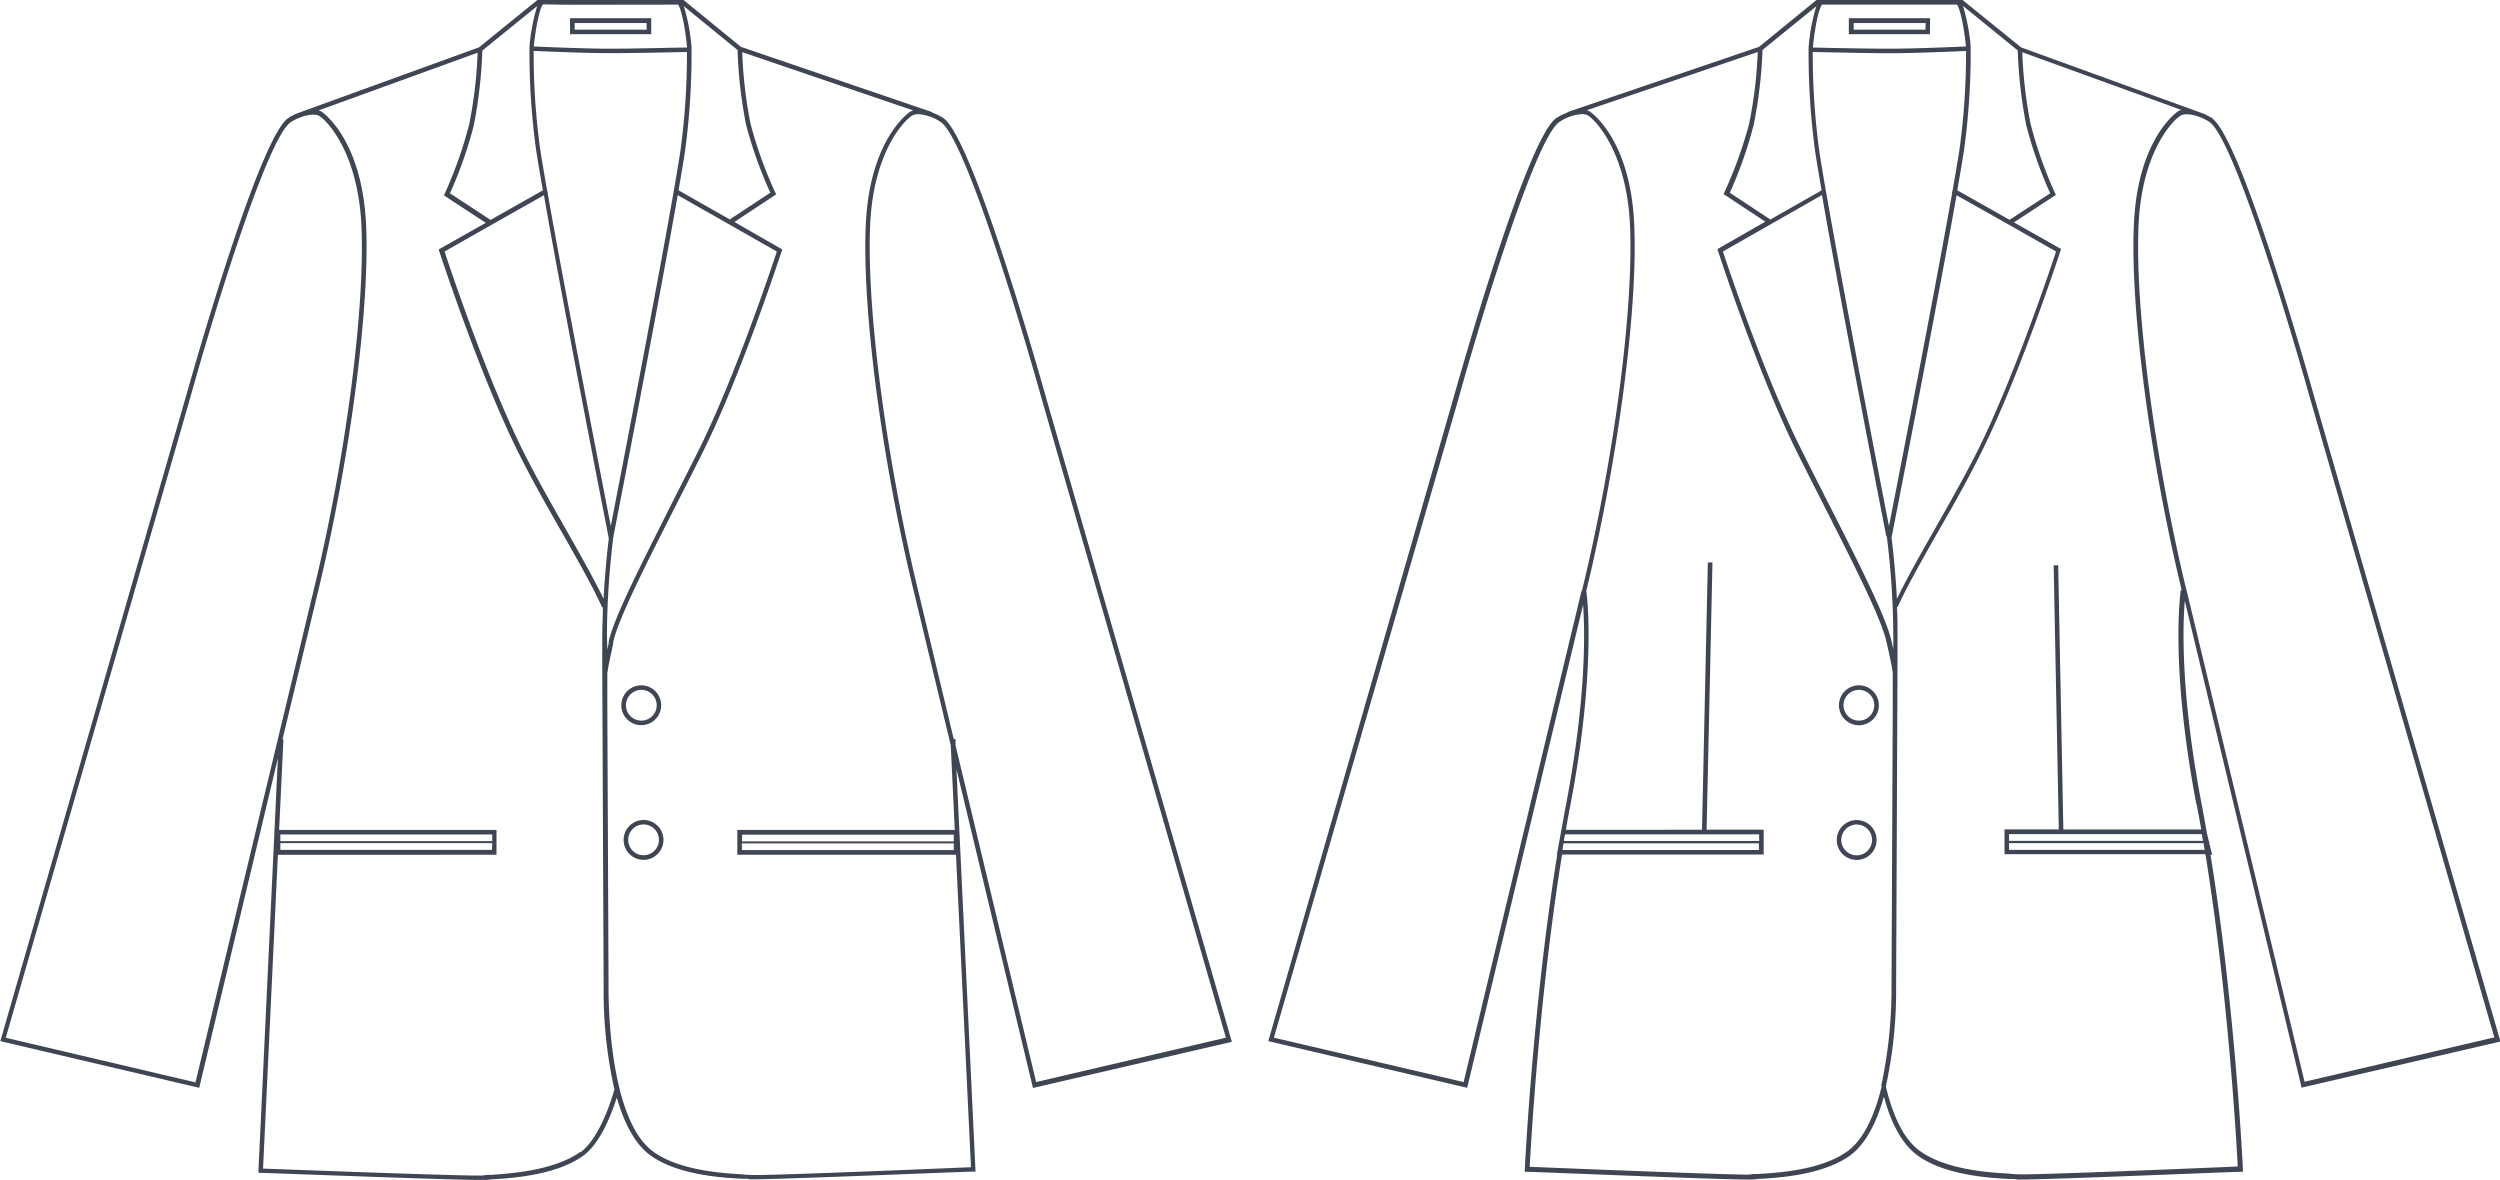<svg xmlns="http://www.w3.org/2000/svg" viewBox="0 0 325.03 153.42"><defs><style>.cls-1{fill:#3f4553;}</style></defs><title>2</title><g id="Layer_2" data-name="Layer 2"><g id="Layer_1-2" data-name="Layer 1"><path class="cls-1" d="M84.07,3.86H74.71V3h9.36Zm.6-1.49H74.11V4.45H84.66Zm-1,108.82v0a2,2,0,1,1,2-2,2,2,0,0,1-2,2m0-4.58a2.59,2.59,0,1,0,0,5.18h0a2.59,2.59,0,1,0,0-5.18m-.29-16.92a2,2,0,0,1,0,4v0a2,2,0,1,1,0-4m0,4.59h0a2.59,2.59,0,1,0-2.6-2.59,2.59,2.59,0,0,0,2.6,2.59m40.85,2.5,0-.69H124c-2.4-10-4.33-18.06-4.64-19.34-4.19-17.34-6.75-36.95-6.22-47.69.46-9.39,4.46-13.48,5.5-14.06a1.65,1.65,0,0,1,.76-.15,5.79,5.79,0,0,1,2.88,1c3,1.87,9.9,24.39,13.15,36l23.95,83.06-24.67,5.77L124.2,96.77M124,110.52H96.46v-.87H124Zm-27.51-2H124v.87H96.46Zm29.75,43.23c-8,.34-27.77,1.15-28.67,1-.18,0-.53,0-1-.07-2.43-.14-8.13-.45-11.58-2.91-6.12-4.35-5.87-21.28-5.87-21.46l-.16-36.62h0V87.54c.13-1,.54-2.84.76-3.83l0-.22c.67-3.05,4.31-10.22,8.17-17.81,1.15-2.26,2.33-4.59,3.49-6.91,5.07-10.2,10.2-26,10.25-26.11l.08-.23-6.23-3.57,5.43-3.59-.11-.23a54.87,54.87,0,0,1-3.22-8.94A58.1,58.1,0,0,1,96.5,6.78l22.24,7.58a1.58,1.58,0,0,0-.36.14c-.05,0-5.26,3.4-5.81,14.55-.53,10.79,2,30.47,6.24,47.85l4.8,20,.52,11H95.86v3.23h28.43ZM36.45,108.49H64v.87H36.45Zm27.51,2H36.45v-.87H64Zm11.5,39.26c-3.44,2.47-9.14,2.81-11.58,3-.46,0-.81,0-1,.07-.89.14-20.73-.59-28.68-.89l1.93-40.8H64.55v-3.23H36.29l.56-11.78h-.12l4.62-19.22c4.2-17.38,6.77-37.06,6.24-47.85C47,17.89,41.82,14.52,41.77,14.49a1.55,1.55,0,0,0-.35-.13L62.1,6.85A58.83,58.83,0,0,1,61,16.17a54.68,54.68,0,0,1-3.18,9l-.11.23,5.45,3.57-5.89,3.33,0,0-.23.13.07.23c.05.16,5.18,15.91,10.25,26.11,1.69,3.4,3.72,7,5.67,10.4,2.09,3.67,4.06,7.14,5.25,9.79l.1,0c0,1.19-.08,2.4-.08,3.62v3.84h0l.18,41.93a58.32,58.32,0,0,0,1.4,13.29c-.44,1.59-2,6.42-4.43,8.19m-50-9.1L.75,134.92,24.69,51.86c3.25-11.65,10.18-34.18,13.15-36a6.87,6.87,0,0,1,1.36-.65l.16-.06a4.58,4.58,0,0,1,1.36-.24,1.64,1.64,0,0,1,.76.15c1,.58,5,4.66,5.5,14.06.53,10.74-2,30.35-6.22,47.69-.86,3.55-14.26,59.39-15.35,63.93M62.71,6.57,69.84.79a25.17,25.17,0,0,0-1,5.23h0v.12h0v.18a92.87,92.87,0,0,0,.88,13.32c.2,1.31.5,3.06.86,5.11l-6.8,3.84-5.28-3.46A54.2,54.2,0,0,0,61.6,16.3a60.69,60.69,0,0,0,1.11-9.73m7.9-6L74,.62,88.14.6c.36.37.9,2.52,1.19,5.58-1.35,0-6.83.15-9.62.15H79c-2.81,0-8.27-.23-9.6-.29.29-2.85.81-5,1.17-5.44m8.34,81.93a107.84,107.84,0,0,1,.84-12.77c.55-2.83,5.89-30.23,8.36-44.39L101,32.7c-.66,2-5.43,16.31-10.15,25.8-1.16,2.32-2.34,4.64-3.49,6.91-4,8-7.53,14.83-8.22,18l0,.22-.18.83ZM79.15,70h0c-.26,2.18-.52,4.9-.68,7.85-1.22-2.54-3-5.68-4.88-9s-4-7-5.66-10.37C63.22,49,58.45,34.69,57.8,32.7l6-3.41,6.92-3.91C73.3,40.21,79.09,69.67,79.15,70m-8-45.14c-.38-2.14-.69-4-.9-5.33a91.6,91.6,0,0,1-.87-12.91c1.35.06,6.8.29,9.61.29h.68c2.8,0,8.29-.12,9.64-.15a93.41,93.41,0,0,1-.83,12.74c-1.42,9.43-7.65,41.56-9.07,48.89-1.22-6.25-5.95-30.48-8.22-43.34l.06,0ZM95.89,6.5A60.1,60.1,0,0,0,97,16.23a54.62,54.62,0,0,0,3.15,8.82l-5.27,3.48-6.66-3.79c.36-2.07.65-3.82.85-5.14a94.89,94.89,0,0,0,.84-13.14V6.28h0V6.16h0a25.34,25.34,0,0,0-1-5.35ZM136,51.7c-.39-1.38-9.5-33.93-13.41-36.39a7.22,7.22,0,0,0-1.39-.67l0-.06L96.33,6.09,88.87,0,74,0,69.87,0l-7.6,6.16L38.66,14.73h0a7.23,7.23,0,0,0-1.13.58c-3.91,2.45-13,35-13.4,36.39l-24,83.36-.09.3,25.57,6,.29.07.07-.29L36.13,98.57,33.61,152v.49h.29c1.06,0,24,.91,28.41.91.36,0,.59,0,.67,0s.5,0,.94-.07c2.49-.15,8.31-.49,11.89-3.06,2.24-1.6,3.71-5.45,4.38-7.58.91,3.18,2.3,6.05,4.42,7.56,3.59,2.55,9.41,2.88,11.9,3,.44,0,.77,0,.94.07l.55,0c4,0,27.46-1,28.53-1h.3L124.35,100l9.88,41.16.07.29,25.86-6Z"/><path class="cls-1" d="M250.33,3.86H241V3h9.36Zm.6-1.49H240.37V4.45h10.55Zm-9.54,108.83v0a2,2,0,1,1,2-2,2,2,0,0,1-2,2m0-4.58a2.59,2.59,0,1,0,0,5.18h0a2.59,2.59,0,1,0,0-5.18m.29-12.93v0a2,2,0,1,1,2-2,2,2,0,0,1-2,2m0-4.59a2.59,2.59,0,0,0,0,5.19h0a2.59,2.59,0,1,0,0-5.19m42.59-12.34c-4.19-17.34-6.75-36.94-6.22-47.69.46-9.39,4.46-13.48,5.5-14.06a1.63,1.63,0,0,1,.76-.15,4.53,4.53,0,0,1,1.36.24l.16.06a6.91,6.91,0,0,1,1.36.65c3,1.87,9.9,24.39,13.15,36l23.95,83.06-24.67,5.77c-1.09-4.54-14.49-60.39-15.35-63.94m1.33,27.93c.2,1.06.4,2.13.59,3.21H268.26l-.67-34.35H267l.67,34.34h-7.06v3.23h26.12c3,18.46,4.07,38,4.2,40.6-8,.34-27.77,1.16-28.67,1-.18,0-.53,0-1-.07-2.43-.14-8.13-.45-11.59-2.91-2-1.39-3.47-4.23-4.49-8.41a58.72,58.72,0,0,0,1.34-13.05l.18-41.94h0V82.53c0-1.22,0-2.44-.08-3.62l.1,0c1.2-2.64,3.17-6.11,5.25-9.79,2-3.44,4-7,5.67-10.4,5.07-10.2,10.2-26,10.25-26.12l.07-.23-.23-.13,0,0-5.89-3.33,5.45-3.57-.11-.23a54.55,54.55,0,0,1-3.18-9,58.66,58.66,0,0,1-1.08-9.32l20.68,7.5a1.62,1.62,0,0,0-.35.13c-.05,0-5.26,3.4-5.81,14.55-.53,10.77,2,30.4,6.21,47.76l-.13,0c0,.09-1.45,9.59,2.05,27.91m.7,3.85.14.83H261.2v-.87h25.08Zm.34,2H261.2v-.87h25.28l.15.87m-42,30.7h0l0,.09c-.86,3.54-2.25,6.84-4.5,8.44-3.45,2.45-9.15,2.77-11.58,2.91-.47,0-.81,0-1,.07-.89.12-20.7-.68-28.67-1,.14-2.64,1.22-22.14,4.21-40.6H229.3v-3.23h-7.42l.76-34.74h-.6l-.76,34.75H203.58c.19-1.08.38-2.15.59-3.21,3.4-17.77,2.16-27.21,2.07-27.85,4.19-17.37,6.75-37,6.22-47.8-.54-11.15-5.76-14.52-5.81-14.55a1.59,1.59,0,0,0-.36-.13l22.24-7.58a58.25,58.25,0,0,1-1.12,9.32A55.12,55.12,0,0,1,224.19,25l-.11.23,5.43,3.59-6.23,3.57.08.23c.05.16,5.18,15.91,10.25,26.12,1.16,2.33,2.35,4.67,3.51,6.95,3.85,7.58,7.48,14.73,8.15,17.78l.07.32c.23,1,.62,2.75.74,3.73v4.15h0l-.16,36.63a59.94,59.94,0,0,1-1.35,12.91m-41.32-31.57h25.43v.87H203.13l.15-.87m.2-1.17h25.23v.87H203.33c0-.29.1-.58.15-.87m2.16-31.73c-.86,3.55-14.26,59.4-15.35,63.94l-24.67-5.77,24-83.07c3.25-11.65,10.18-34.18,13.15-36a5.8,5.8,0,0,1,2.88-1,1.62,1.62,0,0,1,.76.15c1,.58,5,4.66,5.5,14.06.53,10.74-2,30.35-6.22,47.69M229.14,6.5l7-5.68a24.71,24.71,0,0,0-1,5.35h0v.12h0v.18a94.77,94.77,0,0,0,.84,13.14c.2,1.31.49,3.07.85,5.14l-6.66,3.79-5.27-3.48A54.62,54.62,0,0,0,228,16.23a60,60,0,0,0,1.15-9.73M236.89.6l14.16,0,3.38,0c.36.43.88,2.59,1.17,5.44-1.32.06-6.78.29-9.6.29h-.68c-2.8,0-8.28-.12-9.62-.15.29-3.06.83-5.21,1.2-5.58m9,69.42h0c.07-.34,5.85-29.8,8.48-44.64l6.93,3.91,6,3.41c-.65,2-5.43,16.31-10.15,25.8-1.69,3.38-3.71,6.93-5.66,10.37s-3.66,6.45-4.88,9c-.15-2.95-.42-5.67-.68-7.85m-.63-.28a107.46,107.46,0,0,1,.84,12.79v1.88l-.16-.73-.07-.32c-.69-3.12-4.17-10-8.2-17.92-1.16-2.27-2.34-4.61-3.5-6.94C229.43,49,224.66,34.69,224,32.7l12.88-7.34c2.46,14.13,7.79,41.44,8.36,44.37m8.57-44.67c-2.27,12.86-7,37.09-8.22,43.34-1.43-7.33-7.66-39.46-9.08-48.89a93.41,93.41,0,0,1-.83-12.74c1.35,0,6.84.15,9.64.15H246c2.82,0,8.26-.23,9.61-.29a91.14,91.14,0,0,1-.87,12.91c-.21,1.35-.52,3.18-.9,5.33l-.09.15Zm8.52-18.5a60.74,60.74,0,0,0,1.11,9.73,54.22,54.22,0,0,0,3.11,8.84l-5.28,3.45-6.8-3.84c.36-2.05.66-3.8.86-5.11a92.63,92.63,0,0,0,.88-13.32V6.14h0V6h0a25.28,25.28,0,0,0-1-5.23ZM300.91,51.7c-.39-1.38-9.5-33.94-13.4-36.39a7.17,7.17,0,0,0-1.13-.57h0L262.77,6.16,255.16,0h-19L228.7,6.09l-24.92,8.49,0,.06a7.24,7.24,0,0,0-1.39.67c-3.91,2.45-13,35-13.41,36.39l-24,83.36-.09.3,25.57,6,.29.07.07-.29c.13-.56,12.46-51.94,15-62.51.25,3.49.41,12.2-2.22,26-.21,1.1-.41,2.21-.61,3.32l-.59,3.23h.05c-3.18,19.75-4.2,40.64-4.21,40.87v.3h.3c1.07,0,24.5,1,28.53,1l.55,0c.17,0,.5,0,.94-.07,2.48-.14,8.3-.46,11.9-3,2.16-1.54,3.56-4.48,4.47-7.71,1,3.76,2.54,6.36,4.45,7.71,3.59,2.55,9.41,2.88,11.9,3,.44,0,.77,0,.94.07l.55,0c4,0,27.46-1,28.53-1h.3V152c0-.23-1-21.13-4.21-40.87h.22l-.38-1.54v-.23h-.06l-.24-1c-.22-1.28-.45-2.56-.69-3.82-2.76-14.42-2.45-23.29-2.19-26.42,2.27,9.45,15,62.39,15.11,63l.07.29,25.86-6Z"/></g></g></svg>